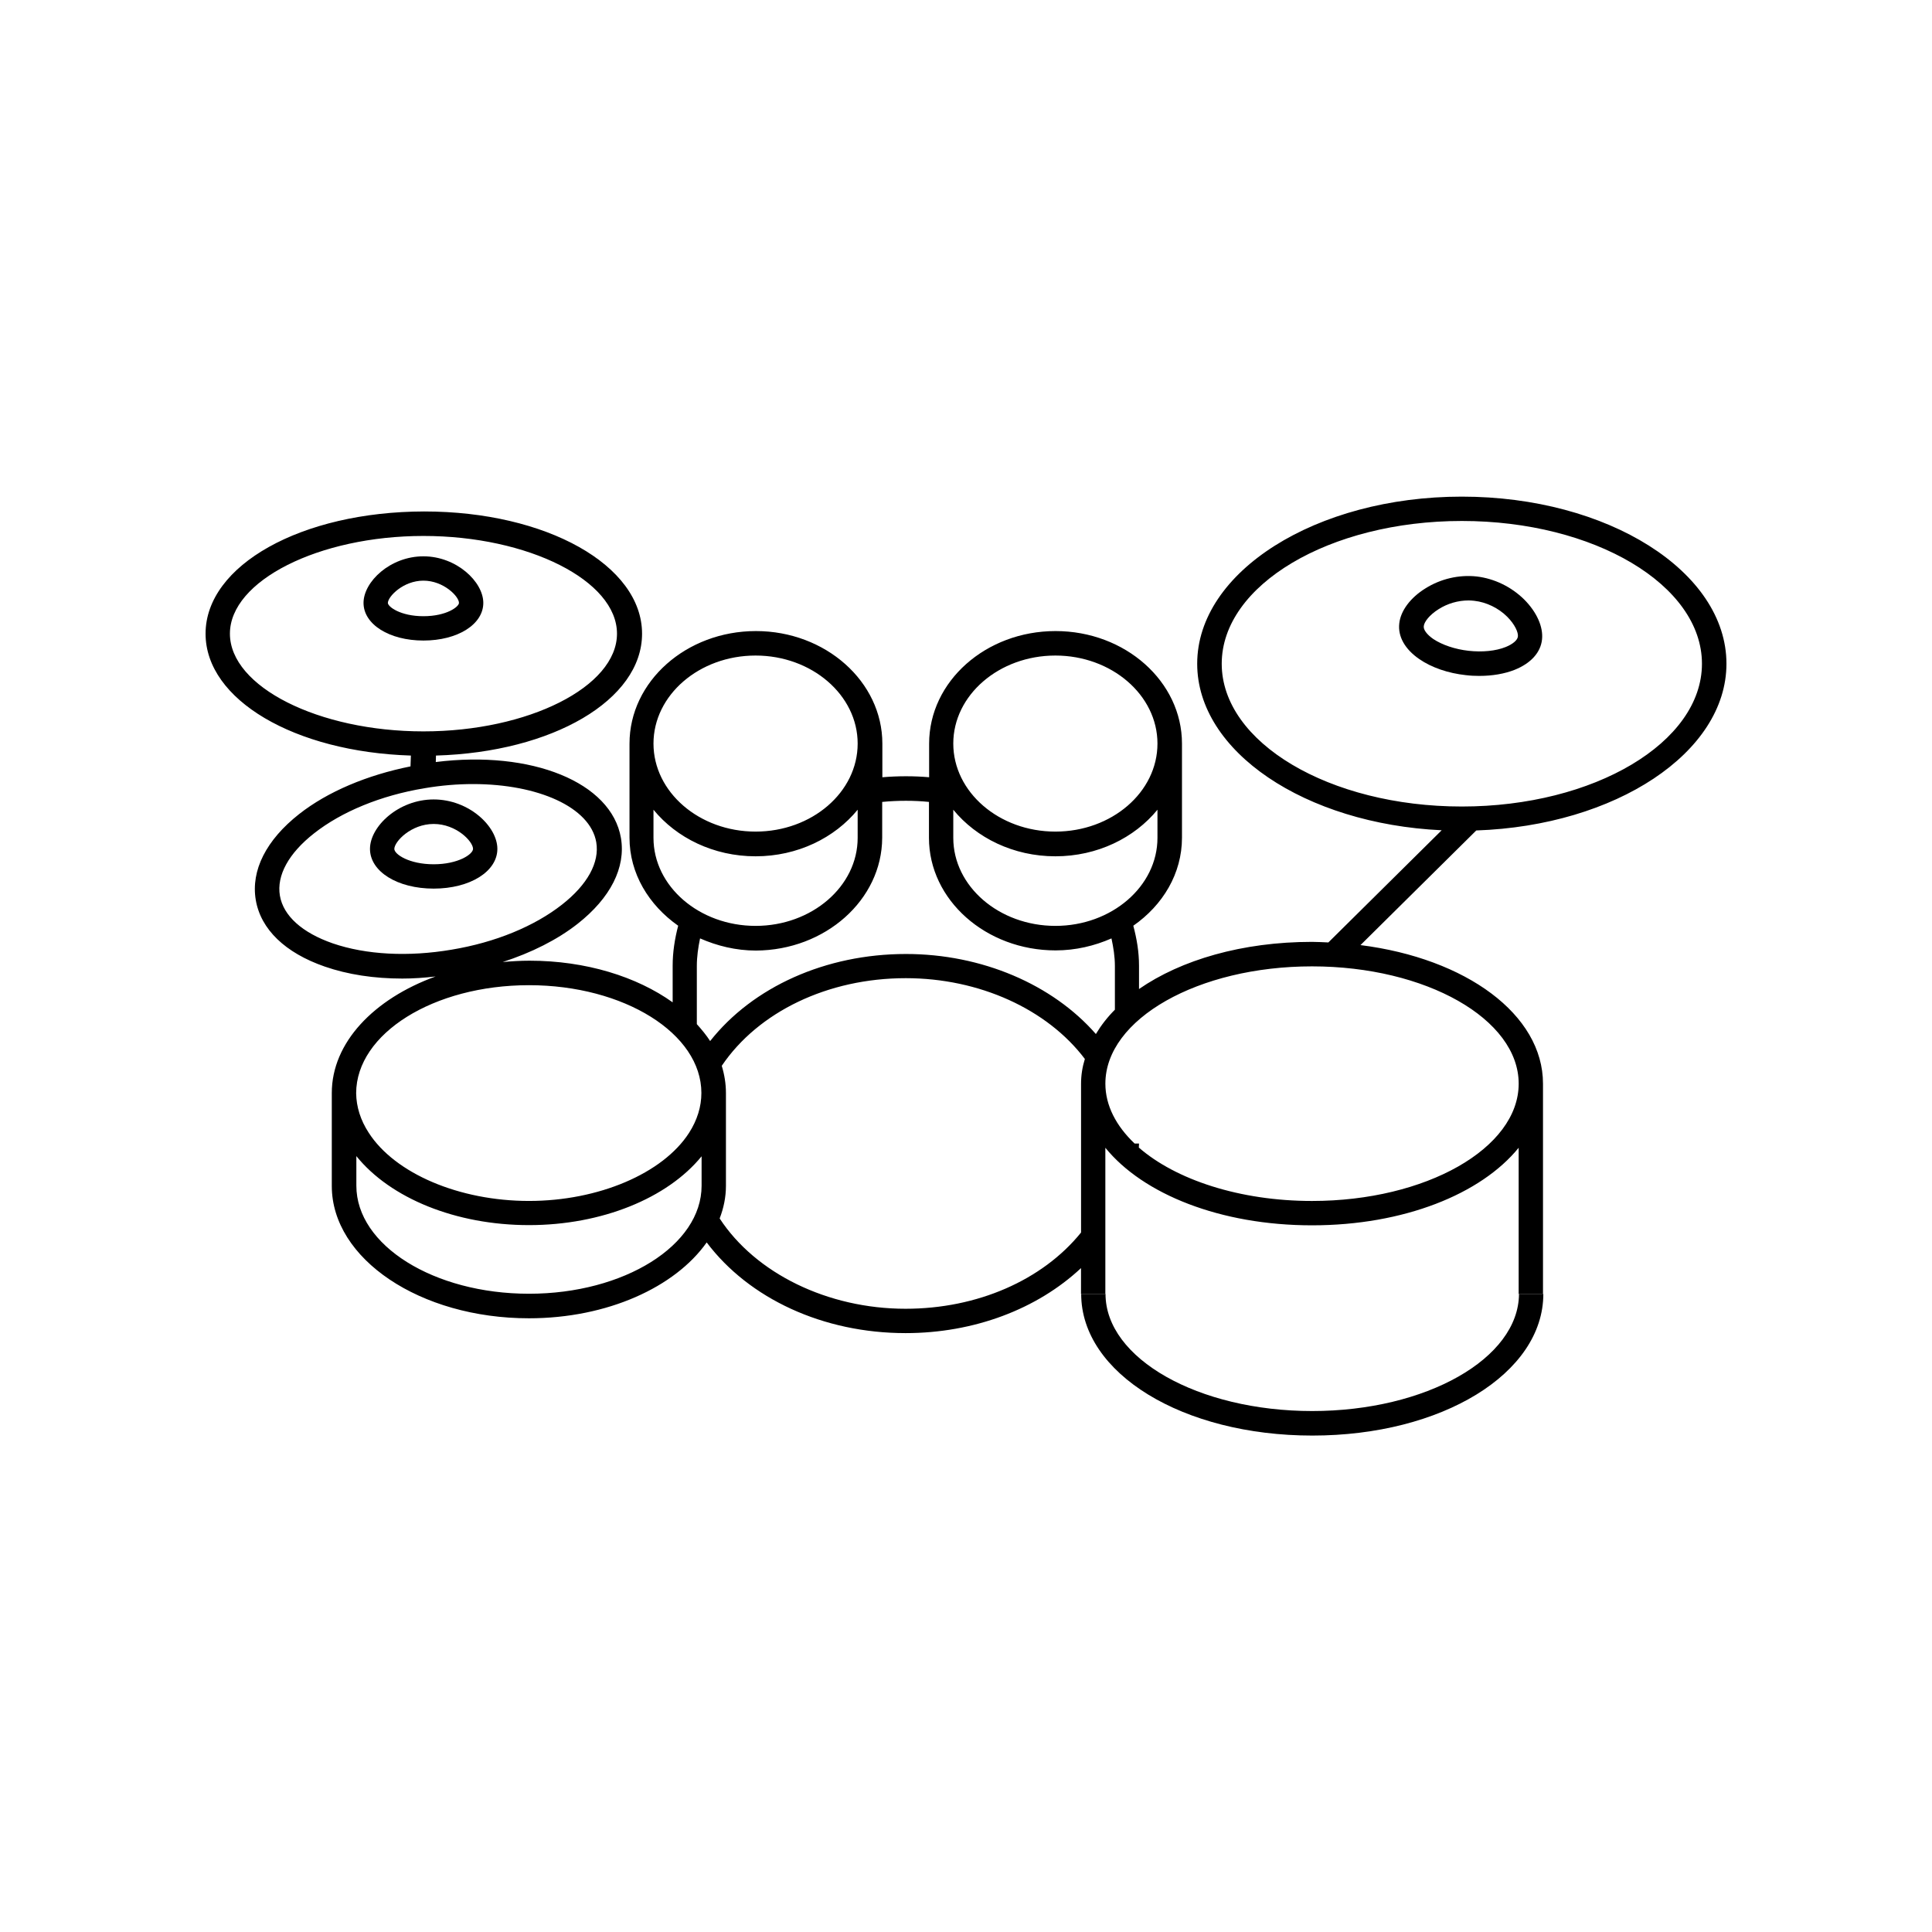<?xml version="1.0" encoding="UTF-8"?>
<!-- Uploaded to: ICON Repo, www.iconrepo.com, Generator: ICON Repo Mixer Tools -->
<svg fill="#000000" width="800px" height="800px" version="1.1" viewBox="144 144 512 512" xmlns="http://www.w3.org/2000/svg">
 <g>
  <path d="m491.74 517.94c-30.18 0-54.766-13.906-54.766-31.035h-6.449c0 21.059 26.902 37.535 61.262 37.535 34.309 0 61.211-16.473 61.211-37.535h-6.449c-0.094 17.129-24.629 31.035-54.809 31.035z"/>
  <path d="m256.21 313.75c9.07 0 15.871-4.281 15.871-9.977 0-5.594-7.106-12.344-15.871-12.344-8.816 0-15.871 6.75-15.871 12.344 0 5.695 6.852 9.977 15.871 9.977zm0-15.871c5.34 0 9.422 4.18 9.422 5.894 0 1.008-3.273 3.527-9.422 3.527-6.098 0-9.422-2.519-9.422-3.527 0.051-1.711 4.082-5.894 9.422-5.894z"/>
  <path d="m536.08 323.12c3.426 0 6.648-0.555 9.32-1.613 4.281-1.715 6.902-4.586 7.254-8.062 0.352-3.324-1.41-7.254-4.734-10.578-3.426-3.375-7.91-5.543-12.594-6.098-4.684-0.504-9.523 0.605-13.602 3.176-3.981 2.469-6.551 5.945-6.902 9.27-0.402 3.477 1.512 6.852 5.34 9.473 3.223 2.215 7.609 3.727 12.293 4.231 1.258 0.152 2.414 0.203 3.625 0.203zm-14.762-13.199c0.102-1.109 1.512-2.973 3.93-4.484 2.367-1.512 5.188-2.316 7.961-2.316 0.504 0 1.008 0.051 1.512 0.102 3.176 0.352 6.398 1.914 8.715 4.231 2.016 2.016 2.973 4.18 2.82 5.238-0.102 0.957-1.359 2.016-3.223 2.769-2.621 1.059-6.195 1.41-9.824 1.008-3.629-0.402-7.004-1.562-9.371-3.125-1.664-1.156-2.672-2.465-2.519-3.422z"/>
  <path d="m242.05 368.96c0 5.996 7.254 10.531 16.879 10.531 9.621 0 16.879-4.535 16.879-10.531 0-5.945-7.508-13.098-16.879-13.098-9.32-0.004-16.879 7.152-16.879 13.098zm16.879-6.602c5.996 0 10.43 4.637 10.43 6.602 0 1.41-3.93 4.082-10.43 4.082-6.449 0-10.43-2.621-10.43-4.082 0.051-1.965 4.434-6.602 10.43-6.602z"/>
  <path d="m252.89 344.23-0.102 2.871c-11.539 2.316-21.965 6.699-29.523 12.645-8.715 6.852-12.797 14.914-11.488 22.723 1.309 7.809 7.809 14.055 18.289 17.684 6.098 2.117 13.098 3.176 20.555 3.176 2.871 0 5.844-0.203 8.816-0.555-16.375 5.945-27.508 17.531-27.508 30.883v0.051 24.586c0 19.348 23.426 35.066 52.246 35.066 20.809 0 38.742-8.262 47.105-20.102 11.234 14.914 30.883 24.031 52.699 24.031 18.137 0 34.863-6.348 46.5-17.23v6.852h6.449v-38.742c9.977 12.293 30.48 20.555 54.766 20.555s44.789-8.262 54.766-20.555v38.742h6.449v-55.723c0-18.34-20.402-33.199-48.367-36.727l30.684-30.379c36.879-1.262 66.301-20.605 66.301-44.184 0-24.434-31.438-44.285-70.129-44.285-38.641 0-70.129 19.902-70.129 44.285 0 23.277 28.617 42.422 64.789 44.133l-30.027 29.727c-1.461-0.051-2.871-0.152-4.332-0.152-18.488 0-34.711 4.785-45.848 12.496v-6.195c0-3.68-0.605-7.152-1.512-10.578 7.809-5.441 12.898-13.805 12.898-23.328v-24.938c0-16.426-15.012-29.824-33.504-29.824-18.488 0-33.504 13.352-33.504 29.824v8.918c-3.93-0.352-8.262-0.352-12.395 0v-8.918c0-16.426-15.062-29.824-33.504-29.824-18.438 0-33.504 13.352-33.504 29.824v24.938c0 9.473 5.09 17.836 12.898 23.328-0.906 3.477-1.461 7.004-1.461 10.578v9.723c-9.523-6.801-22.973-11.035-37.938-11.035-2.418 0-4.785 0.152-7.106 0.352 7.609-2.469 14.461-5.894 19.852-10.125 8.715-6.852 12.797-14.914 11.488-22.723-2.519-14.812-23.73-23.328-49.07-20.152l0.051-1.715c30.883-0.906 54.613-14.711 54.613-32.293 0-18.137-25.391-32.395-57.738-32.395-32.547 0.051-57.938 14.258-57.938 32.395 0 17.531 23.625 31.336 54.41 32.293zm214.88-24.332c0-20.859 28.566-37.836 63.633-37.836 35.117 0 63.633 16.977 63.633 37.836s-28.566 37.836-63.633 37.836c-35.117 0-63.633-16.98-63.633-37.836zm-137.84 138.34c0 15.77-20.504 28.617-45.746 28.617s-45.746-12.848-45.746-28.617v-7.859c9.02 11.184 26.398 18.289 45.746 18.289 19.246 0 36.676-7.106 45.746-18.238zm100.56-27.055v39.449c-10.227 12.645-27.508 20.203-46.5 20.203-20.656 0-39.75-9.371-49.273-23.93 1.059-2.769 1.664-5.644 1.664-8.613v-24.637c0-2.469-0.402-4.887-1.109-7.203 9.672-14.309 28.113-23.227 48.77-23.227 19.496 0 37.484 8.211 47.457 21.41-0.656 2.113-1.008 4.281-1.008 6.547zm61.211-31.086c30.18 0 54.766 13.957 54.766 31.086s-24.586 31.086-54.766 31.086c-19.195 0-36.125-5.644-45.898-14.156 0-0.352 0.051-0.707 0.051-1.059h-1.16c-4.887-4.637-7.758-10.078-7.758-15.871 0.004-17.129 24.586-31.086 54.766-31.086zm-68.016-82.371c14.914 0 27.055 10.48 27.055 23.328 0 12.898-12.141 23.328-27.055 23.328-14.914 0-27.055-10.48-27.055-23.328 0-12.848 12.145-23.328 27.055-23.328zm-27.055 48.316v-7.457c6.098 7.457 15.922 12.344 27.055 12.344 11.133 0 20.957-4.887 27.055-12.344v7.457c0 12.848-12.141 23.328-27.055 23.328-14.91-0.004-27.055-10.48-27.055-23.328zm-18.84 0v-9.523c4.133-0.402 8.516-0.402 12.395 0v9.523c0 16.426 15.062 29.824 33.555 29.824 5.34 0 10.328-1.211 14.812-3.176 0.504 2.367 0.906 4.785 0.906 7.305v11.586c-2.016 2.016-3.68 4.18-5.039 6.449-11.488-13.148-30.23-21.211-50.332-21.211-21.312 0-40.605 8.766-51.891 23.074-1.008-1.562-2.215-3.023-3.527-4.484v-15.418c0-2.469 0.352-4.887 0.855-7.305 4.484 1.965 9.473 3.223 14.812 3.223 18.387-0.094 33.402-13.445 33.453-29.867zm-33.555-48.316c14.914 0 27.055 10.48 27.055 23.328 0 12.898-12.141 23.328-27.055 23.328-14.914 0-27.055-10.48-27.055-23.328 0-12.848 12.141-23.328 27.055-23.328zm-27.055 48.316v-7.457c6.098 7.457 15.922 12.344 27.055 12.344 11.133 0 20.957-4.887 27.055-12.344v7.457c0 12.848-12.141 23.328-27.055 23.328-14.914-0.004-27.055-10.48-27.055-23.328zm-33 39.043c25.191 0 45.695 12.797 45.695 28.566 0 3.629-1.109 7.203-3.273 10.578-6.953 10.781-24.031 18.035-42.422 18.035-18.438 0-35.52-7.254-42.473-18.086-2.168-3.324-3.273-6.852-3.324-10.48 0.051-15.816 20.559-28.613 45.797-28.613zm-14.812-53.301c17.18 0 31.035 6.098 32.648 15.418 0.906 5.34-2.316 11.234-9.07 16.523-7.305 5.742-17.684 10.027-29.223 11.941-11.539 1.965-22.723 1.359-31.539-1.664-8.113-2.82-13.098-7.305-14.008-12.645-0.906-5.34 2.316-11.234 9.07-16.523 7.305-5.742 17.684-10.027 29.223-11.941 4.438-0.758 8.77-1.109 12.898-1.109zm-13.148-65.75c27.809 0 51.289 11.84 51.289 25.895 0 14.055-23.477 25.895-51.289 25.895-27.809 0-51.289-11.84-51.289-25.895 0-14.004 23.531-25.895 51.289-25.895z"/>
 </g>
</svg>